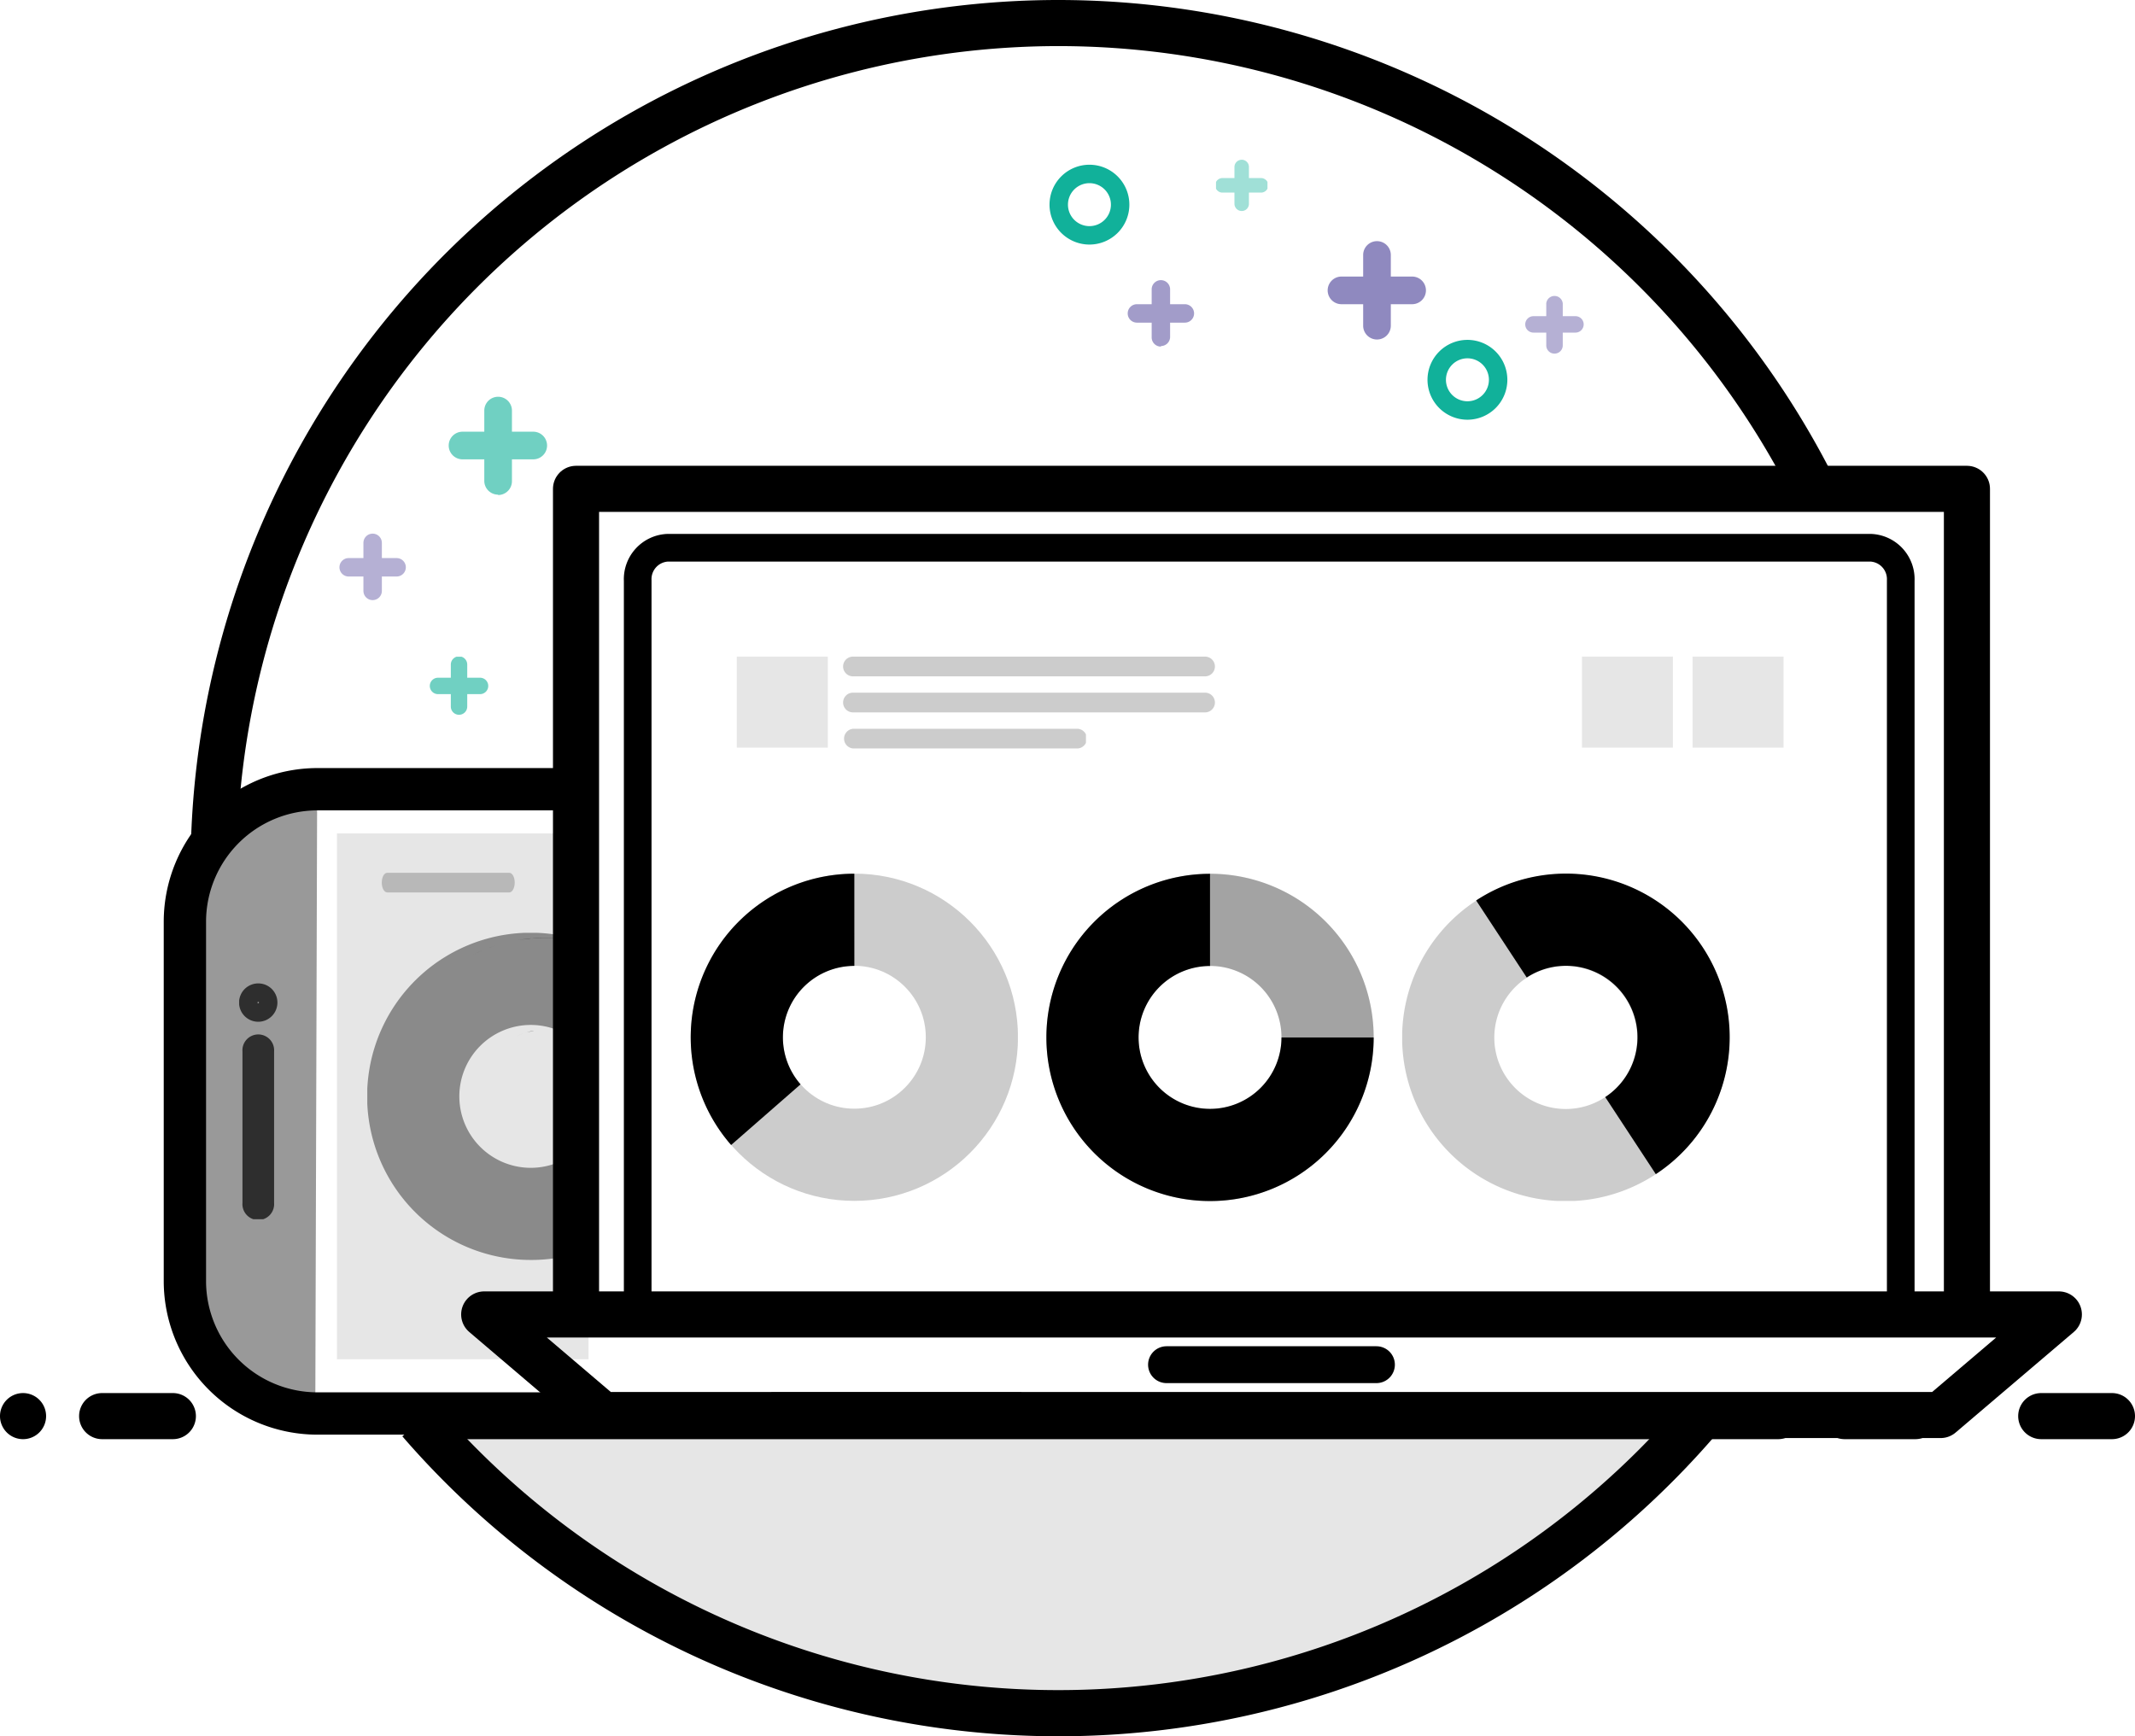 <svg xmlns="http://www.w3.org/2000/svg" xmlns:xlink="http://www.w3.org/1999/xlink" viewBox="0 0 231.58 188.33"><defs><style>.cls-1,.cls-22,.cls-23,.cls-33,.cls-37,.cls-38,.cls-39,.cls-40{fill:none;}.cls-2{clip-path:url(#clip-path);}.cls-3{opacity:0.1;}.cls-4{clip-path:url(#clip-path-3);}.cls-5{fill:#4c4c4d;}.cls-6{opacity:0.6;}.cls-7{clip-path:url(#clip-path-4);}.cls-8{fill:#11b19a;}.cls-9{clip-path:url(#clip-path-5);}.cls-10{fill:#453a94;}.cls-11{opacity:0.4;}.cls-12{clip-path:url(#clip-path-6);}.cls-13{clip-path:url(#clip-path-7);}.cls-14{opacity:0.5;}.cls-15{clip-path:url(#clip-path-8);}.cls-16{clip-path:url(#clip-path-9);}.cls-17{clip-path:url(#clip-path-10);}.cls-18{clip-path:url(#clip-path-11);}.cls-19{clip-path:url(#clip-path-12);}.cls-20{opacity:0.7;}.cls-21{clip-path:url(#clip-path-13);}.cls-22,.cls-33,.cls-37,.cls-38,.cls-39,.cls-40{stroke:#000;}.cls-22,.cls-23,.cls-33,.cls-40{stroke-miterlimit:10;}.cls-22,.cls-23{stroke-width:2px;}.cls-23{stroke:#11b19a;}.cls-24{clip-path:url(#clip-path-14);}.cls-25{clip-path:url(#clip-path-15);}.cls-26{clip-path:url(#clip-path-16);}.cls-27{opacity:0.2;}.cls-28{clip-path:url(#clip-path-17);}.cls-29{clip-path:url(#clip-path-18);}.cls-30{clip-path:url(#clip-path-19);}.cls-31{clip-path:url(#clip-path-20);}.cls-32{clip-path:url(#clip-path-21);}.cls-33{stroke-width:10px;}.cls-34{clip-path:url(#clip-path-22);}.cls-35{clip-path:url(#clip-path-23);}.cls-36{clip-path:url(#clip-path-24);}.cls-37,.cls-38,.cls-39{stroke-linecap:round;stroke-linejoin:round;}.cls-37{stroke-width:5px;}.cls-38{stroke-width:4px;}.cls-39{stroke-width:3px;}.cls-41{clip-path:url(#clip-path-25);}</style><clipPath id="clip-path" transform="translate(-52.83 -288.46)"><rect class="cls-1" width="600" height="692.34"/></clipPath><clipPath id="clip-path-3" transform="translate(-52.83 -288.46)"><rect class="cls-1" x="89.38" y="378.87" width="27.29" height="57.04"/></clipPath><clipPath id="clip-path-4" transform="translate(-52.83 -288.46)"><rect class="cls-1" x="101.52" y="331.46" width="10.67" height="10.67"/></clipPath><clipPath id="clip-path-5" transform="translate(-52.83 -288.46)"><rect class="cls-1" x="196.86" y="314.62" width="10.67" height="10.67"/></clipPath><clipPath id="clip-path-6" transform="translate(-52.83 -288.46)"><rect class="cls-1" x="89.63" y="346.32" width="7.24" height="7.24"/></clipPath><clipPath id="clip-path-7" transform="translate(-52.83 -288.46)"><rect class="cls-1" x="184.73" y="305.78" width="5.58" height="5.58"/></clipPath><clipPath id="clip-path-8" transform="translate(-52.83 -288.46)"><rect class="cls-1" x="175.13" y="318.82" width="7.24" height="7.24"/></clipPath><clipPath id="clip-path-9" transform="translate(-52.83 -288.46)"><rect class="cls-1" x="99.45" y="359.7" width="6.34" height="6.34"/></clipPath><clipPath id="clip-path-10" transform="translate(-52.83 -288.46)"><rect class="cls-1" x="218.27" y="320.48" width="6.34" height="6.34"/></clipPath><clipPath id="clip-path-11" transform="translate(-52.83 -288.46)"><rect class="cls-1" x="99.11" y="442.4" width="138.12" height="31.75"/></clipPath><clipPath id="clip-path-12" transform="translate(-52.83 -288.46)"><rect class="cls-1" x="73.12" y="373.81" width="20" height="67.98"/></clipPath><clipPath id="clip-path-13" transform="translate(-52.83 -288.46)"><rect class="cls-1" x="78.77" y="395.14" width="4.15" height="25.58"/></clipPath><clipPath id="clip-path-14" transform="translate(-52.83 -288.46)"><rect class="cls-1" x="132.75" y="359.69" width="9.87" height="9.87"/></clipPath><clipPath id="clip-path-15" transform="translate(-52.83 -288.46)"><rect class="cls-1" x="236.42" y="359.69" width="9.87" height="9.87"/></clipPath><clipPath id="clip-path-16" transform="translate(-52.83 -288.46)"><rect class="cls-1" x="224.42" y="359.69" width="9.87" height="9.87"/></clipPath><clipPath id="clip-path-17" transform="translate(-52.83 -288.46)"><rect class="cls-1" x="144.29" y="359.69" width="40.33" height="2.14"/></clipPath><clipPath id="clip-path-18" transform="translate(-52.83 -288.46)"><rect class="cls-1" x="144.29" y="363.6" width="40.33" height="2.13"/></clipPath><clipPath id="clip-path-19" transform="translate(-52.83 -288.46)"><rect class="cls-1" x="144.29" y="367.52" width="26.33" height="2.13"/></clipPath><clipPath id="clip-path-20" transform="translate(-52.83 -288.46)"><rect class="cls-1" x="94.24" y="383.14" width="14.42" height="2.13"/></clipPath><clipPath id="clip-path-21" transform="translate(-52.83 -288.46)"><rect class="cls-1" x="166.34" y="383.24" width="35.5" height="35.5"/></clipPath><clipPath id="clip-path-22" transform="translate(-52.83 -288.46)"><rect class="cls-1" x="184.08" y="383.24" width="17.75" height="17.75"/></clipPath><clipPath id="clip-path-23" transform="translate(-52.83 -288.46)"><rect class="cls-1" x="204.92" y="383.24" width="35.5" height="35.5"/></clipPath><clipPath id="clip-path-24" transform="translate(-52.83 -288.46)"><rect class="cls-1" x="127.75" y="383.24" width="35.49" height="35.5"/></clipPath><clipPath id="clip-path-25" transform="translate(-52.83 -288.46)"><rect class="cls-1" x="92.67" y="389.65" width="23" height="35.49"/></clipPath></defs><title>Asset 1</title><g id="Layer_2" data-name="Layer 2"><g id="Layer_1-2" data-name="Layer 1"><g class="cls-2"><g class="cls-2"><g class="cls-3"><g class="cls-4"><rect x="36.55" y="90.41" width="27.29" height="57.04"/></g></g><path class="cls-5" d="M109,390.45c.51-.09,1-.16,1.54-.2-.52,0-1,.11-1.54.2" transform="translate(-52.83 -288.46)"/><path class="cls-5" d="M112.07,400.19a7,7,0,0,1,.8.05,7,7,0,0,0-.8-.05" transform="translate(-52.83 -288.46)"/><path class="cls-5" d="M113.27,400.3l.44.08-.44-.08" transform="translate(-52.83 -288.46)"/><path class="cls-5" d="M114.33,400.56h0l-.19-.06.19.07" transform="translate(-52.83 -288.46)"/><path class="cls-5" d="M114.33,390.36v0a18.15,18.15,0,0,0-2.34-.16c-.49,0-1,0-1.46.07a17.21,17.21,0,0,1,3.8.11" transform="translate(-52.83 -288.46)"/><path class="cls-5" d="M107.76,401.45a6.34,6.34,0,0,1,.88-.49,6.34,6.34,0,0,0-.88.49" transform="translate(-52.83 -288.46)"/><path class="cls-5" d="M111.06,400.25a5.81,5.81,0,0,1,.72-.05,5.81,5.81,0,0,0-.72.05" transform="translate(-52.83 -288.46)"/><path class="cls-5" d="M109.83,400.49a9.4,9.4,0,0,1,.92-.2c-.31,0-.61.12-.92.2" transform="translate(-52.83 -288.46)"/><path class="cls-5" d="M108.89,400.85a6.83,6.83,0,0,1,.75-.29,7.71,7.71,0,0,0-.75.29" transform="translate(-52.83 -288.46)"/><path class="cls-5" d="M105.56,391.39c.5-.19,1-.36,1.51-.51-.51.15-1,.32-1.51.51" transform="translate(-52.83 -288.46)"/><path class="cls-5" d="M104.08,392.06c.39-.19.78-.37,1.17-.53-.4.16-.79.34-1.17.53" transform="translate(-52.83 -288.46)"/><path class="cls-5" d="M107.3,390.82c.45-.12.9-.22,1.35-.31-.45.09-.9.19-1.35.31" transform="translate(-52.83 -288.46)"/><path d="M245.7,444.58H99.06a2.5,2.5,0,0,1,0-5H245.7a2.5,2.5,0,0,1,0,5" transform="translate(-52.83 -288.46)"/><path d="M71.58,444.58H63.91a2.5,2.5,0,0,1,0-5h7.67a2.5,2.5,0,0,1,0,5" transform="translate(-52.83 -288.46)"/><path d="M281.91,444.58h-7.67a2.5,2.5,0,0,1,0-5h7.67a2.5,2.5,0,0,1,0,5" transform="translate(-52.83 -288.46)"/><g class="cls-6"><g class="cls-7"><path class="cls-8" d="M110.69,338.29H103a1.5,1.5,0,1,1,0-3h7.67a1.5,1.5,0,0,1,0,3" transform="translate(-52.83 -288.46)"/><path class="cls-8" d="M106.86,342.12a1.5,1.5,0,0,1-1.5-1.5V333a1.5,1.5,0,0,1,3,0v7.66a1.5,1.5,0,0,1-1.5,1.5" transform="translate(-52.83 -288.46)"/></g></g><g class="cls-6"><g class="cls-9"><path class="cls-10" d="M206,321.46h-7.66a1.5,1.5,0,1,1,0-3H206a1.5,1.5,0,1,1,0,3" transform="translate(-52.83 -288.46)"/><path class="cls-10" d="M202.19,325.29a1.5,1.5,0,0,1-1.5-1.5v-7.67a1.5,1.5,0,0,1,3,0v7.67a1.5,1.5,0,0,1-1.5,1.5" transform="translate(-52.83 -288.46)"/></g></g><g class="cls-11"><g class="cls-12"><path class="cls-10" d="M95.85,351h-5.2a1,1,0,0,1,0-2h5.2a1,1,0,1,1,0,2" transform="translate(-52.83 -288.46)"/><path class="cls-10" d="M93.25,353.56a1,1,0,0,1-1-1v-5.21a1,1,0,0,1,2,0v5.21a1,1,0,0,1-1,1" transform="translate(-52.83 -288.46)"/></g></g><g class="cls-11"><g class="cls-13"><path class="cls-8" d="M189.52,309.35h-4a.79.79,0,1,1,0-1.57h4a.79.79,0,1,1,0,1.57" transform="translate(-52.83 -288.46)"/><path class="cls-8" d="M187.52,311.35a.79.79,0,0,1-.79-.78v-4a.79.79,0,0,1,.79-.78.78.78,0,0,1,.78.78v4a.78.78,0,0,1-.78.78" transform="translate(-52.83 -288.46)"/></g></g><g class="cls-14"><g class="cls-15"><path class="cls-10" d="M181.35,323.46h-5.2a1,1,0,0,1,0-2h5.2a1,1,0,1,1,0,2" transform="translate(-52.83 -288.46)"/><path class="cls-10" d="M178.75,326.06a1,1,0,0,1-1-1v-5.21a1,1,0,0,1,2,0V325a1,1,0,0,1-1,1" transform="translate(-52.83 -288.46)"/></g></g><g class="cls-6"><g class="cls-16"><path class="cls-8" d="M104.9,363.76h-4.56a.89.89,0,0,1,0-1.78h4.56a.89.89,0,1,1,0,1.78" transform="translate(-52.83 -288.46)"/><path class="cls-8" d="M102.62,366a.89.89,0,0,1-.89-.89v-4.56a.89.89,0,0,1,1.78,0v4.56a.89.89,0,0,1-.89.89" transform="translate(-52.83 -288.46)"/></g></g><g class="cls-11"><g class="cls-17"><path class="cls-10" d="M223.72,324.54h-4.56a.89.89,0,0,1,0-1.78h4.56a.89.89,0,1,1,0,1.78" transform="translate(-52.83 -288.46)"/><path class="cls-10" d="M221.44,326.82a.89.89,0,0,1-.89-.89v-4.56a.9.9,0,0,1,1.79,0v4.56a.89.89,0,0,1-.9.89" transform="translate(-52.83 -288.46)"/></g></g><path d="M260.58,444.58h-7.66a2.5,2.5,0,0,1,0-5h7.66a2.5,2.5,0,0,1,0,5" transform="translate(-52.83 -288.46)"/><path d="M57.83,442.08a2.5,2.5,0,1,1-2.5-2.5,2.5,2.5,0,0,1,2.5,2.5" transform="translate(-52.83 -288.46)"/><g class="cls-3"><g class="cls-18"><path d="M99.11,442.4a91,91,0,0,0,138.12,0Z" transform="translate(-52.83 -288.46)"/></g></g><g class="cls-11"><g class="cls-19"><path d="M73.36,388.9s-.24,34-.24,41.17,12,11.73,12,11.73l1.91-.47.2-66.79s13.45-.48-.19-.72S73.36,388.9,73.36,388.9" transform="translate(-52.83 -288.46)"/></g></g><g class="cls-20"><g class="cls-21"><path d="M81.56,402.48V419a.72.72,0,1,1-1.43,0V402.48a.72.72,0,1,1,1.43,0" transform="translate(-52.83 -288.46)"/><path class="cls-22" d="M81.56,402.48V419a.72.72,0,1,1-1.43,0V402.48a.72.72,0,1,1,1.43,0Z" transform="translate(-52.83 -288.46)"/><path d="M81.92,397.22a1.08,1.08,0,1,1-1.07-1.08,1.07,1.07,0,0,1,1.07,1.08m-1.43,0a.36.36,0,1,0,.36-.36.36.36,0,0,0-.36.36" transform="translate(-52.83 -288.46)"/><path class="cls-22" d="M81.92,397.22a1.08,1.08,0,1,1-1.07-1.08A1.07,1.07,0,0,1,81.92,397.22Zm-1.43,0a.36.36,0,1,0,.36-.36A.36.36,0,0,0,80.49,397.22Z" transform="translate(-52.83 -288.46)"/></g></g><path class="cls-23" d="M174.33,310.67a3.33,3.33,0,1,1-3.33-3.34A3.33,3.33,0,0,1,174.33,310.67Z" transform="translate(-52.83 -288.46)"/><path class="cls-23" d="M215.33,329.67a3.33,3.33,0,1,1-3.33-3.34A3.33,3.33,0,0,1,215.33,329.67Z" transform="translate(-52.83 -288.46)"/><g class="cls-3"><g class="cls-24"><rect x="79.92" y="71.23" width="9.87" height="9.87"/></g></g><g class="cls-3"><g class="cls-25"><rect x="183.59" y="71.23" width="9.87" height="9.87"/></g></g><g class="cls-3"><g class="cls-26"><rect x="171.59" y="71.23" width="9.87" height="9.87"/></g></g><g class="cls-27"><g class="cls-28"><path d="M183.54,361.83H145.35a1.07,1.07,0,1,1,0-2.14h38.19a1.07,1.07,0,1,1,0,2.14" transform="translate(-52.83 -288.46)"/></g></g><g class="cls-27"><g class="cls-29"><path d="M183.54,365.74H145.35a1.07,1.07,0,0,1,0-2.14h38.19a1.07,1.07,0,1,1,0,2.14" transform="translate(-52.83 -288.46)"/></g></g><g class="cls-27"><g class="cls-30"><path d="M169.55,369.65h-24.2a1.07,1.07,0,0,1,0-2.13h24.2a1.07,1.07,0,1,1,0,2.13" transform="translate(-52.83 -288.46)"/></g></g><g class="cls-27"><g class="cls-31"><path d="M94.83,383.14h13.24c.33,0,.59.47.59,1.06s-.26,1.07-.59,1.07H94.83c-.33,0-.59-.48-.59-1.07s.26-1.06.59-1.06" transform="translate(-52.83 -288.46)"/></g></g><g class="cls-27"><g class="cls-32"><path class="cls-33" d="M196.83,401a12.75,12.75,0,1,1-12.75-12.75A12.74,12.74,0,0,1,196.83,401Z" transform="translate(-52.83 -288.46)"/></g></g><path class="cls-33" d="M196.83,401a12.75,12.75,0,1,1-12.75-12.75" transform="translate(-52.83 -288.46)"/><g class="cls-27"><g class="cls-34"><path class="cls-33" d="M184.08,388.24A12.75,12.75,0,0,1,196.83,401" transform="translate(-52.83 -288.46)"/></g></g><g class="cls-27"><g class="cls-35"><path class="cls-33" d="M212,408a12.75,12.75,0,1,1,17.65,3.68A12.75,12.75,0,0,1,212,408Z" transform="translate(-52.83 -288.46)"/></g></g><path class="cls-33" d="M215.69,390.32a12.75,12.75,0,0,1,14,21.33" transform="translate(-52.83 -288.46)"/><g class="cls-27"><g class="cls-36"><circle class="cls-33" cx="92.67" cy="112.52" r="12.75"/></g></g><path class="cls-33" d="M135.9,409.38a12.75,12.75,0,0,1,9.6-21.14" transform="translate(-52.83 -288.46)"/><polyline class="cls-37" points="62.48 142.23 62.48 53.03 213.35 53.03 213.35 142.23"/><polygon class="cls-37" points="210.5 153.5 65.33 153.5 52.52 142.59 223.32 142.59 210.5 153.5"/><line class="cls-38" x1="126.53" y1="148.04" x2="149.3" y2="148.04"/><path class="cls-39" d="M122,431.38V351.44a3.41,3.41,0,0,1,3.23-3.56H255.77a3.41,3.41,0,0,1,3.23,3.56v79.94" transform="translate(-52.83 -288.46)"/><path d="M113.33,440H87.25a12.58,12.58,0,0,1-12.57-12.56v-39a12.59,12.59,0,0,1,12.57-12.57h26.08v-3.59H87.25a16.18,16.18,0,0,0-16.16,16.16v39a16.17,16.17,0,0,0,16.16,16.15h26.08Z" transform="translate(-52.83 -288.46)"/><path class="cls-40" d="M113.33,440H87.25a12.58,12.58,0,0,1-12.57-12.56v-39a12.59,12.59,0,0,1,12.57-12.57h26.08v-3.59H87.25a16.18,16.18,0,0,0-16.16,16.16v39a16.17,16.17,0,0,0,16.16,16.15h26.08Z" transform="translate(-52.83 -288.46)"/><rect x="84.17" y="151.54" width="26.13" height="3.59"/><rect class="cls-40" x="84.17" y="151.54" width="26.13" height="3.59"/><path d="M167.67,293.46a89.26,89.26,0,0,1,78.48,46.87h5.63a94.28,94.28,0,0,0-84.11-51.87h0a94.16,94.16,0,0,0-94.16,92.87c0,.44,0,.87,0,1.3l5.16-5.3a89.18,89.18,0,0,1,89-83.87" transform="translate(-52.83 -288.46)"/><path d="M232.59,443.67A89.08,89.08,0,0,1,100.25,441l-3.78,3.27a94.09,94.09,0,0,0,142.84-.59Z" transform="translate(-52.83 -288.46)"/><g class="cls-11"><g class="cls-41"><path d="M115.67,413.08a7.75,7.75,0,1,1,0-11.37V390.44a17.75,17.75,0,1,0-5.25,34.7,17.56,17.56,0,0,0,5.25-.79Z" transform="translate(-52.83 -288.46)"/></g></g></g></g></g></g></svg>